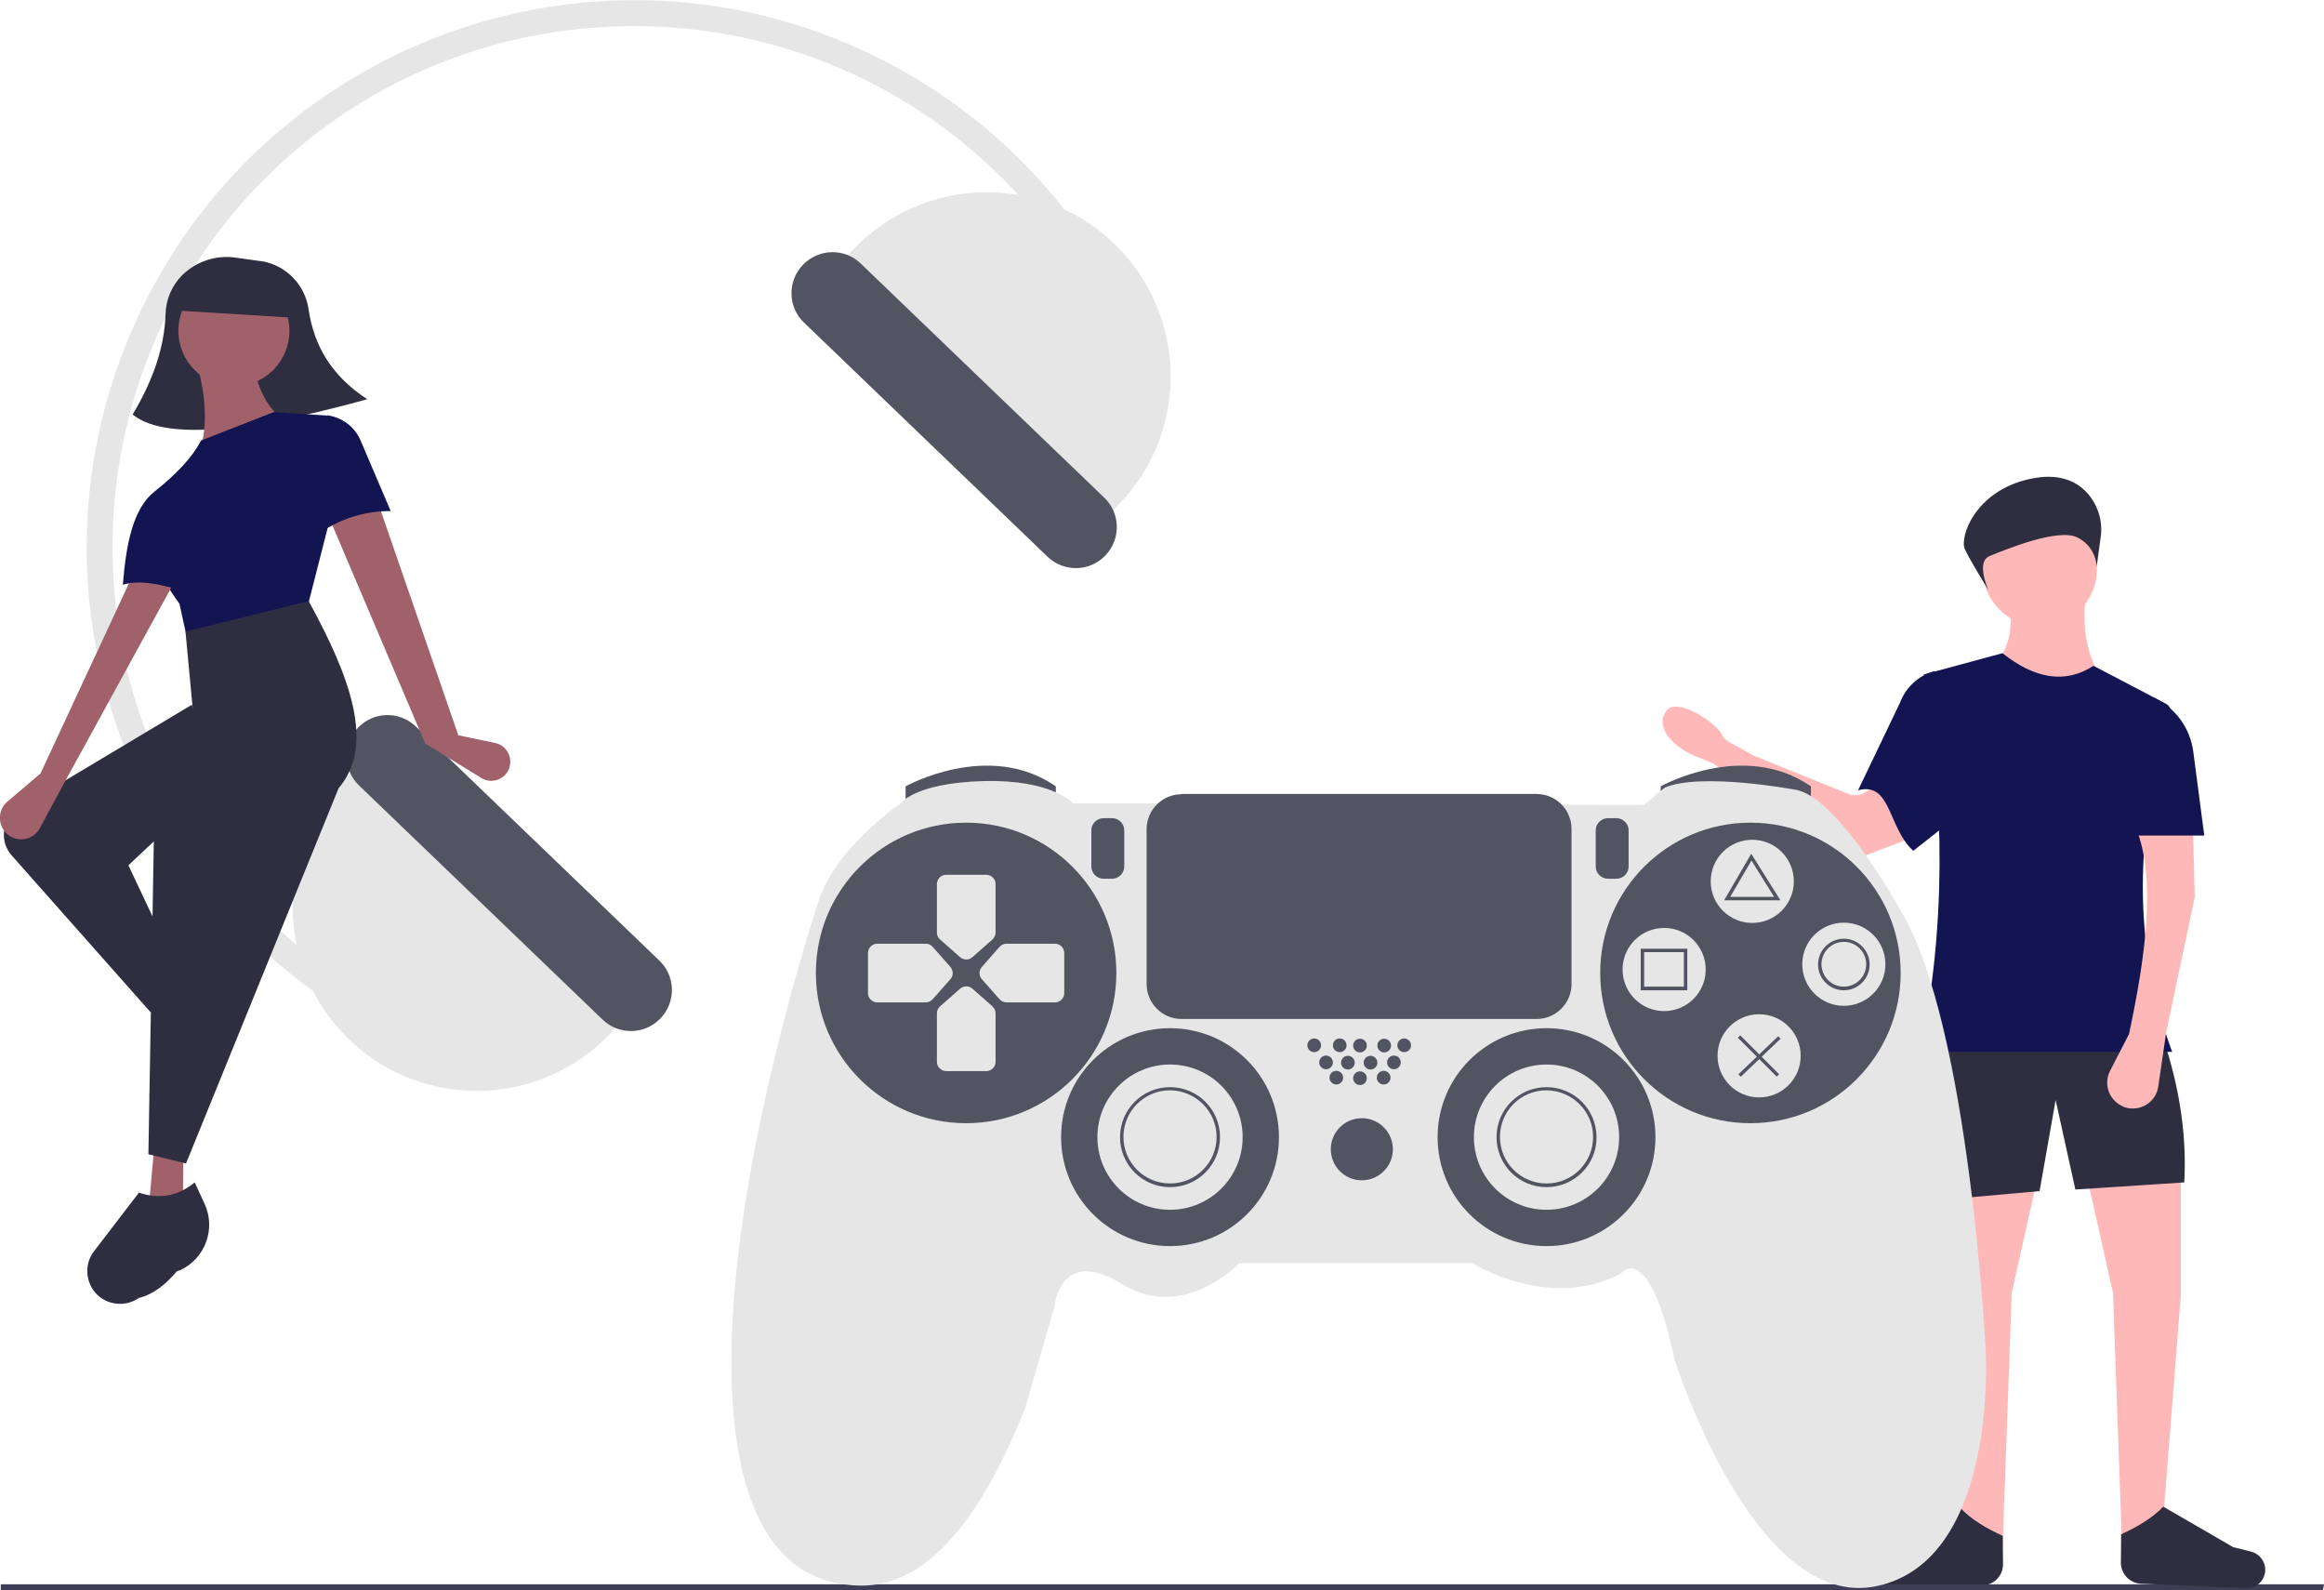 <?xml version="1.0" encoding="utf-8"?>
<svg xmlns="http://www.w3.org/2000/svg" xmlns:xlink="http://www.w3.org/1999/xlink" version="1.1" id="Layer_1" x="0px" y="0px" viewBox="0 0 883.3 604.2" style="enable-background:new 0 0 883.3 604.2;">
<style type="text/css">
	.st0{fill:#FFB8B8;}
	.st1{fill:#2F2E41;}
	.st2{fill:#131552;}
	.st3{fill:#3F3D56;}
	.st4{fill:#E6E6E6;}
	.st5{fill:#535461;}
	.st6{fill:#A0616A;}
</style>
<path class="st0" d="M758.3,252.3c12.2,12.8,25.8,14.8,40.7,6.1c-6.3-10.1-7.8-21-6.1-32.6h-29.2C765,235.9,764.7,245.4,758.3,252.3&#xA;	z"/>
<polygon class="st0" points="806.5,586.4 822.1,578.3 828.9,492 828.9,446.5 792.9,445.8 803.1,491.3"/>
<polygon class="st0" points="761.2,586.4 745.6,578.3 738.8,492 738.8,446.5 774.8,445.8 764.6,491.3"/>
<path class="st1" d="M737.2,456l38-3.4l6.1-34.6l7.5,34l41.4-2.7c0.9-16.5-1.4-33.5-6.8-50.9l-91-2L737.2,456z"/>
<path class="st0" d="M697.7,325.9L652,290.7c-0.5-0.4-1-0.7-1.6-0.9l-6.6-2.7c-5.3-2.2-15.5-9.4-10.6-16.8c4-6,19.3,4.7,21.2,8.7&#xA;	c0.6,1.3,1.6,2.3,2.8,3l9.3,5.1c0.2,0.1,0.5,0.2,0.7,0.3l35.4,14.3c2,0.8,4.2,0.6,6.1-0.5l6.4-4.1c3.1-2,7.2-1,9.2,2.1&#xA;	c0.4,0.7,0.7,1.5,0.9,2.3l2.1,10.7c0.6,3.2-1.1,6.4-4.2,7.5l-19,7.2C702,327.7,699.5,327.4,697.7,325.9z"/>
<path class="st2" d="M706.2,300.3c12.7-3.4,11.3,14.3,21,23l19-15l-11-53.3l0,0c-6,1.7-10.8,6.1-13,11.9L706.2,300.3z"/>
<path class="st2" d="M729.8,399.7h95.8c-15.5-41.8-14-84.7-0.8-128.5c0.5-1.5-0.2-3.1-1.6-3.8L795.7,253c-10.8,7-22.4,4.9-34.6-4.8&#xA;	l-29.9,8.1C739.3,305.2,739.5,353.1,729.8,399.7z"/>
<path class="st1" d="M753.7,602.4l-39.9,1.7c-3.6,0.2-6.7-2.4-7.3-6l0,0c-0.5-3.6,1.8-7,5.3-7.9l6.8-1.7l26.6-15.4&#xA;	c3.9,4.1,9.4,7.5,16,10.5l0.1,10.8C761.3,598.7,758,602.2,753.7,602.4z"/>
<polygon class="st3" points="882.9,604.2 0.3,604.2 0.3,602 883.3,602"/>
<path class="st1" d="M813.7,601.8l39.9,1.7c3.6,0.2,6.7-2.4,7.3-6l0,0c0.5-3.6-1.8-7-5.3-7.9l-6.8-1.7l-26.6-15.4&#xA;	c-3.9,4.1-9.4,7.5-16,10.5l-0.1,10.8C806.1,598.1,809.5,601.6,813.7,601.8z"/>
<circle class="st0" cx="775.3" cy="216.3" r="21.7"/>
<path class="st0" d="M809.2,392.9l-7.2,14c-2.5,4.8-0.6,10.7,4.2,13.2c0.3,0.2,0.7,0.3,1,0.5l0,0c5.1,1.9,10.7-0.7,12.6-5.7&#xA;	c0.2-0.7,0.4-1.3,0.5-2l3-20.5l10.9-51.6l-0.7-25.8H812C819.4,334,815.7,362.3,809.2,392.9z"/>
<path class="st2" d="M808.6,317.5h29.2l-4.2-32c-1.2-8.8-6.7-16.5-14.8-20.3l0,0L808.6,317.5z"/>
<path class="st1" d="M798.4,204.3c0.9-5.9-0.8-11.8-4.6-16.4c-3.7-4.4-9.9-8-20.2-6.3c-22.5,3.7-29,22.4-26.8,27.1s9,15.6,9,15.6&#xA;	s-5-10.8,0.4-13s26.2-10.9,33.5-7c4.2,2.1,6.9,6.3,7.2,11L798.4,204.3z"/>
<path class="st4" d="M426.4,113.9l-8.7,4.4c-10.1-19.8-23.4-37.8-39.4-53.2C299.4-10.6,173.7-8.1,98,70.6s-73.3,204.5,5.5,280.2&#xA;	c15,14.4,32.2,26.4,50.9,35.5l-4.3,8.8C46.8,345,3.7,220.6,53.9,117.3S228.5-29.2,331.8,21C372.6,40.8,405.9,73.4,426.4,113.9z"/>
<path class="st4" d="M130.8,296.1c-26.8,27.8-25.9,72.1,1.9,98.9s72.1,25.9,98.9-1.9l12-12.5l-100.8-96.9L130.8,296.1z"/>
<path class="st5" d="M136.1,276.5c-6,6.2-5.8,16.1,0.4,22l92.5,88.9c6.2,6,16.1,5.8,22-0.4c6-6.2,5.8-16.1-0.4-22l0,0l-92.5-88.9&#xA;	C151.9,270.1,142,270.3,136.1,276.5z"/>
<path class="st4" d="M413.4,204l12-12.5c26.8-27.8,25.9-72.1-1.9-98.9c-27.8-26.8-72.1-25.9-98.9,1.9l-12,12.5L413.4,204z"/>
<path class="st5" d="M305.2,100.6c-6,6.2-5.8,16.1,0.4,22l92.5,88.9c6.2,6,16.1,5.8,22-0.4c6-6.2,5.8-16.1-0.4-22l0,0l-92.5-88.9&#xA;	C321.1,94.2,311.2,94.4,305.2,100.6z"/>
<path class="st5" d="M344.2,306v-7.2c0,0,31.5-17.7,57.1,0v6.6L344.2,306z"/>
<path class="st5" d="M631.2,306v-7.2c0,0,31.5-17.7,57.1,0v6.6L631.2,306z"/>
<path class="st4" d="M438.8,305.3h-30.9c0,0-7.9-9.2-34.1-8.5s-31.5,8.5-31.5,8.5s-25.9,17.4-31.8,39.1c0,0-31.8,95.5-32.5,170.4&#xA;	s28.2,85.4,43.3,87.3c15.1,2,42-0.7,68.3-67l11.2-38.7c0,0,2-23,25.6-8.5S471,480,471,480h88.6c0,0,29.5,18.4,56.5,3.9&#xA;	c0,0,10.5-13.8,20.4,32.8c0,0,30.2,95.9,76.8,86s41.4-90,41.4-90s-6.2-122.5-31.8-165.8c0,0-24.6-45-41-46.9c0,0-35.5-6.6-49.2-0.7&#xA;	l-7.9,6.6L438.8,305.3z"/>
<circle class="st5" cx="367.2" cy="369.7" r="57.1"/>
<circle class="st5" cx="665.3" cy="369.7" r="57.1"/>
<path class="st4" d="M377.2,357l-7.6,6.7c-1.3,1.2-3.3,1.2-4.7,0l-7.6-6.7c-0.8-0.7-1.2-1.6-1.2-2.6v-18.5c0-1.9,1.6-3.5,3.5-3.5&#xA;	h15.3c1.9,0,3.5,1.6,3.5,3.5v18.5C378.4,355.3,377.9,356.3,377.2,357z"/>
<path class="st4" d="M377.2,382.4l-7.6-6.7c-1.3-1.2-3.3-1.2-4.7,0l-7.6,6.7c-0.8,0.7-1.2,1.6-1.2,2.6v18.5c0,1.9,1.6,3.5,3.5,3.5&#xA;	h15.3c1.9,0,3.5-1.6,3.5-3.5v-18.5C378.4,384.1,377.9,383.1,377.2,382.4z"/>
<path class="st4" d="M354.5,379.7l6.7-7.6c1.2-1.3,1.2-3.3,0-4.7l-6.7-7.6c-0.7-0.8-1.6-1.2-2.6-1.2h-18.5c-1.9,0-3.5,1.6-3.5,3.5&#xA;	v15.3c0,1.9,1.6,3.5,3.5,3.5h18.5C352.9,380.9,353.8,380.4,354.5,379.7z"/>
<path class="st4" d="M379.9,379.7l-6.7-7.6c-1.2-1.3-1.2-3.3,0-4.7l6.7-7.6c0.7-0.8,1.6-1.2,2.6-1.2h18.5c1.9,0,3.5,1.6,3.5,3.5&#xA;	v15.3c0,1.9-1.6,3.5-3.5,3.5h-18.5C381.6,380.9,380.6,380.4,379.9,379.7z"/>
<circle class="st5" cx="444.7" cy="432.1" r="41.4"/>
<circle class="st5" cx="587.8" cy="432.1" r="41.4"/>
<circle class="st4" cx="444.7" cy="432.1" r="27.6"/>
<path class="st5" d="M444.7,451.1c-10.5,0-19-8.5-19-19c0-10.5,8.5-19,19-19c10.5,0,19,8.5,19,19c0,0,0,0,0,0&#xA;	C463.7,442.6,455.2,451.1,444.7,451.1z M444.7,414.3c-9.8,0-17.7,7.9-17.7,17.7c0,9.8,7.9,17.7,17.7,17.7c9.8,0,17.7-7.9,17.7-17.7&#xA;	c0,0,0,0,0,0C462.4,422.3,454.5,414.4,444.7,414.3z"/>
<circle class="st4" cx="587.8" cy="432.1" r="27.6"/>
<path class="st5" d="M587.8,451.1c-10.5,0-19-8.5-19-19s8.5-19,19-19c10.5,0,19,8.5,19,19C606.9,442.6,598.3,451.1,587.8,451.1z&#xA;	 M587.8,414.3c-9.8,0-17.7,7.9-17.7,17.7c0,9.8,7.9,17.7,17.7,17.7c9.8,0,17.7-7.9,17.7-17.7c0,0,0,0,0,0&#xA;	C605.5,422.3,597.6,414.4,587.8,414.3z"/>
<circle class="st5" cx="517.6" cy="436.7" r="11.8"/>
<circle class="st5" cx="499.5" cy="397.2" r="2.6"/>
<circle class="st5" cx="509.2" cy="397.2" r="2.6"/>
<circle class="st5" cx="507.9" cy="409.5" r="2.6"/>
<circle class="st5" cx="516.9" cy="409.7" r="2.6"/>
<circle class="st5" cx="525.9" cy="409.5" r="2.6"/>
<circle class="st5" cx="504" cy="403.7" r="2.6"/>
<circle class="st5" cx="512.3" cy="403.8" r="2.6"/>
<circle class="st5" cx="520.9" cy="403.8" r="2.6"/>
<circle class="st5" cx="529.8" cy="403.7" r="2.6"/>
<circle class="st5" cx="516.9" cy="397.3" r="2.6"/>
<circle class="st5" cx="526.1" cy="397.3" r="2.6"/>
<circle class="st5" cx="533.7" cy="397.2" r="2.6"/>
<path class="st5" d="M419.4,310.9c-2.5,0-4.6,2.1-4.6,4.6v13.8c0,2.5,2.1,4.6,4.6,4.6h3.3c2.5,0,4.6-2.1,4.6-4.6v-13.8&#xA;	c0-2.5-2.1-4.6-4.6-4.6H419.4z"/>
<path class="st5" d="M611.1,310.9c-2.5,0-4.6,2.1-4.6,4.6v13.8c0,2.5,2.1,4.6,4.6,4.6h3.3c2.5,0,4.6-2.1,4.6-4.6v-13.8&#xA;	c0-2.5-2.1-4.6-4.6-4.6H611.1z"/>
<circle class="st4" cx="666" cy="334.9" r="15.8"/>
<circle class="st4" cx="632.5" cy="368.4" r="15.8"/>
<circle class="st4" cx="700.8" cy="366.4" r="15.8"/>
<circle class="st4" cx="668.6" cy="401.2" r="15.8"/>
<path class="st5" d="M449.1,301.8c-7.3,0-13.3,5.9-13.3,13.3v58.8c0,7.3,5.9,13.3,13.3,13.3h134.9c7.3,0,13.3-5.9,13.3-13.3V315&#xA;	c0-7.3-5.9-13.3-13.3-13.3H449.1z"/>
<path class="st5" d="M676.7,342.1h-21.4l10.3-17.7L676.7,342.1z M657.6,340.8h16.7l-8.6-13.8L657.6,340.8z"/>
<path class="st5" d="M641.3,376.3h-17.7v-15.8h17.7V376.3z M624.9,374.9H640v-13.1h-15.1V374.9z"/>
<path class="st5" d="M700.8,376.3c-5.4,0-9.8-4.4-9.8-9.8s4.4-9.8,9.8-9.8s9.8,4.4,9.8,9.8C710.6,371.9,706.2,376.3,700.8,376.3z&#xA;	 M700.8,357.9c-4.7,0-8.5,3.8-8.5,8.5s3.8,8.5,8.5,8.5c4.7,0,8.5-3.8,8.5-8.5c0,0,0,0,0,0C709.3,361.7,705.5,357.9,700.8,357.9&#xA;	L700.8,357.9z"/>
<rect x="667.8" y="390.8" transform="matrix(0.707 -0.707 0.707 0.707 -87.923 590.162)" class="st5" width="1.3" height="20.9"/>
<rect x="658.1" y="400.4" transform="matrix(0.723 -0.691 0.691 0.723 -91.754 573.473)" class="st5" width="20.9" height="1.3"/>
<path class="st1" d="M139.6,151.7c-35.9,9.9-75.1,17.3-89.2,5.8c7.7-12.8,12.1-25.5,12.5-37.9c0.1-5.7,2.4-11.1,6.4-15.1&#xA;	c5.4-5.2,12.9-7.7,20.3-6.6l9.3,1.3c0.3,0,0.6,0.1,0.9,0.1c9.2,1.7,16.2,9.1,17.5,18.3C119.3,131.2,125.9,142.8,139.6,151.7z"/>
<path class="st6" d="M174.2,279.4l13.9,2.9c4,0.8,6.5,4.7,5.7,8.6c-0.1,0.5-0.3,1-0.4,1.4l0,0c-1.6,3.7-5.9,5.4-9.6,3.8&#xA;	c-0.3-0.1-0.6-0.3-0.9-0.5l-21.3-13.1l-36.2-85.1L144,192L174.2,279.4z"/>
<polygon class="st6" points="74.9,391.1 64.3,394.1 56.3,377.6 64.5,373.4"/>
<polygon class="st6" points="69.5,461.7 56.6,458.3 58.6,436.1 69.7,436.8"/>
<path class="st1" d="M70.9,375.6l-13.7,9L4.4,325c-4.3-4.9-3.8-12.3,1-16.6c0.5-0.5,1.1-0.9,1.8-1.3l65.7-39.3l10.1,28.9l-34.2,32.1&#xA;	L70.9,375.6z"/>
<path class="st1" d="M82.4,406.9c0,0-0.1,0.1-0.1,0.1c-0.9,5.1-2.4,9.8-5.9,13.2c-2.1,4.8-7.5,7.2-12.4,5.6l0,0&#xA;	c-4.7-1.5-7.6-6-7.1-10.9l2.6-22.9c6.1-1.4,10.8-4.9,13.2-11.7l6,4.1c7.2,4.9,9.1,14.6,4.2,21.8C82.7,406.4,82.6,406.6,82.4,406.9z"/>
<circle class="st6" cx="88.9" cy="125.7" r="21.1"/>
<path class="st6" d="M107.2,159.4L73.9,187l-2.6-11.3l5.8-8.9c1.6-8.7,0.6-18.3-2.2-28.4l21.7,0C97.6,146.6,100.8,153.8,107.2,159.4&#xA;	z"/>
<path class="st2" d="M116.6,231.7l-44.9,13.7l-3.5-16c-8.4-11.3-12.1-21.6-6.6-30l-2.8-12.7c8-6.3,14.2-12.7,17.6-19.3l27.6-10.8&#xA;	l20.3,1.3l6,20.1L116.6,231.7z"/>
<path class="st2" d="M148.5,194.2c-9.6-0.1-18.9,2.8-26.8,8.2l2.7-44.6l0,0c5.7,0.8,10.5,4.4,12.7,9.7L148.5,194.2z"/>
<path class="st1" d="M70.7,442.1l-14.3-3.5l2.1-121.2l19.1-21l-4.3-26.6l-2.8-29.8l46.8-11.6c15.8,28.7,25.4,54.8,11.4,71.1&#xA;	L70.7,442.1z"/>
<path class="st1" d="M67.4,483c-0.1,0-0.1,0-0.2,0.1c-4.1,4.8-8.7,8.7-14.4,10.1c-5.2,3.6-12.3,2.8-16.5-1.9l0,0&#xA;	c-3.9-4.5-4.2-11.1-0.6-15.8l17.1-22.3c7.3,2.4,14.4,1.7,21.2-3.9l3.7,8c4.5,9.6,0.3,21-9.3,25.4C68.1,482.7,67.8,482.9,67.4,483z"/>
<path class="st6" d="M15.4,293.9L2.8,304.6c-3.4,2.9-3.8,8-0.9,11.5c0.8,0.9,1.7,1.6,2.8,2.1l0,0c3.9,1.8,8.5,0.2,10.5-3.6l9.1-16.9&#xA;	L65.8,222l-15.6-2.9L15.4,293.9z"/>
<path class="st2" d="M68.3,224.2c-8.1-2.4-15.7-3.9-21.6-2c1.2-15.3,3.8-28.9,12-35.4l11.8,1.4L68.3,224.2z"/>
<path class="st1" d="M112.5,120.8L67.3,118l0.6-9c15.8-10.6,30.8-9.7,45.1,2.8L112.5,120.8z"/>
</svg>